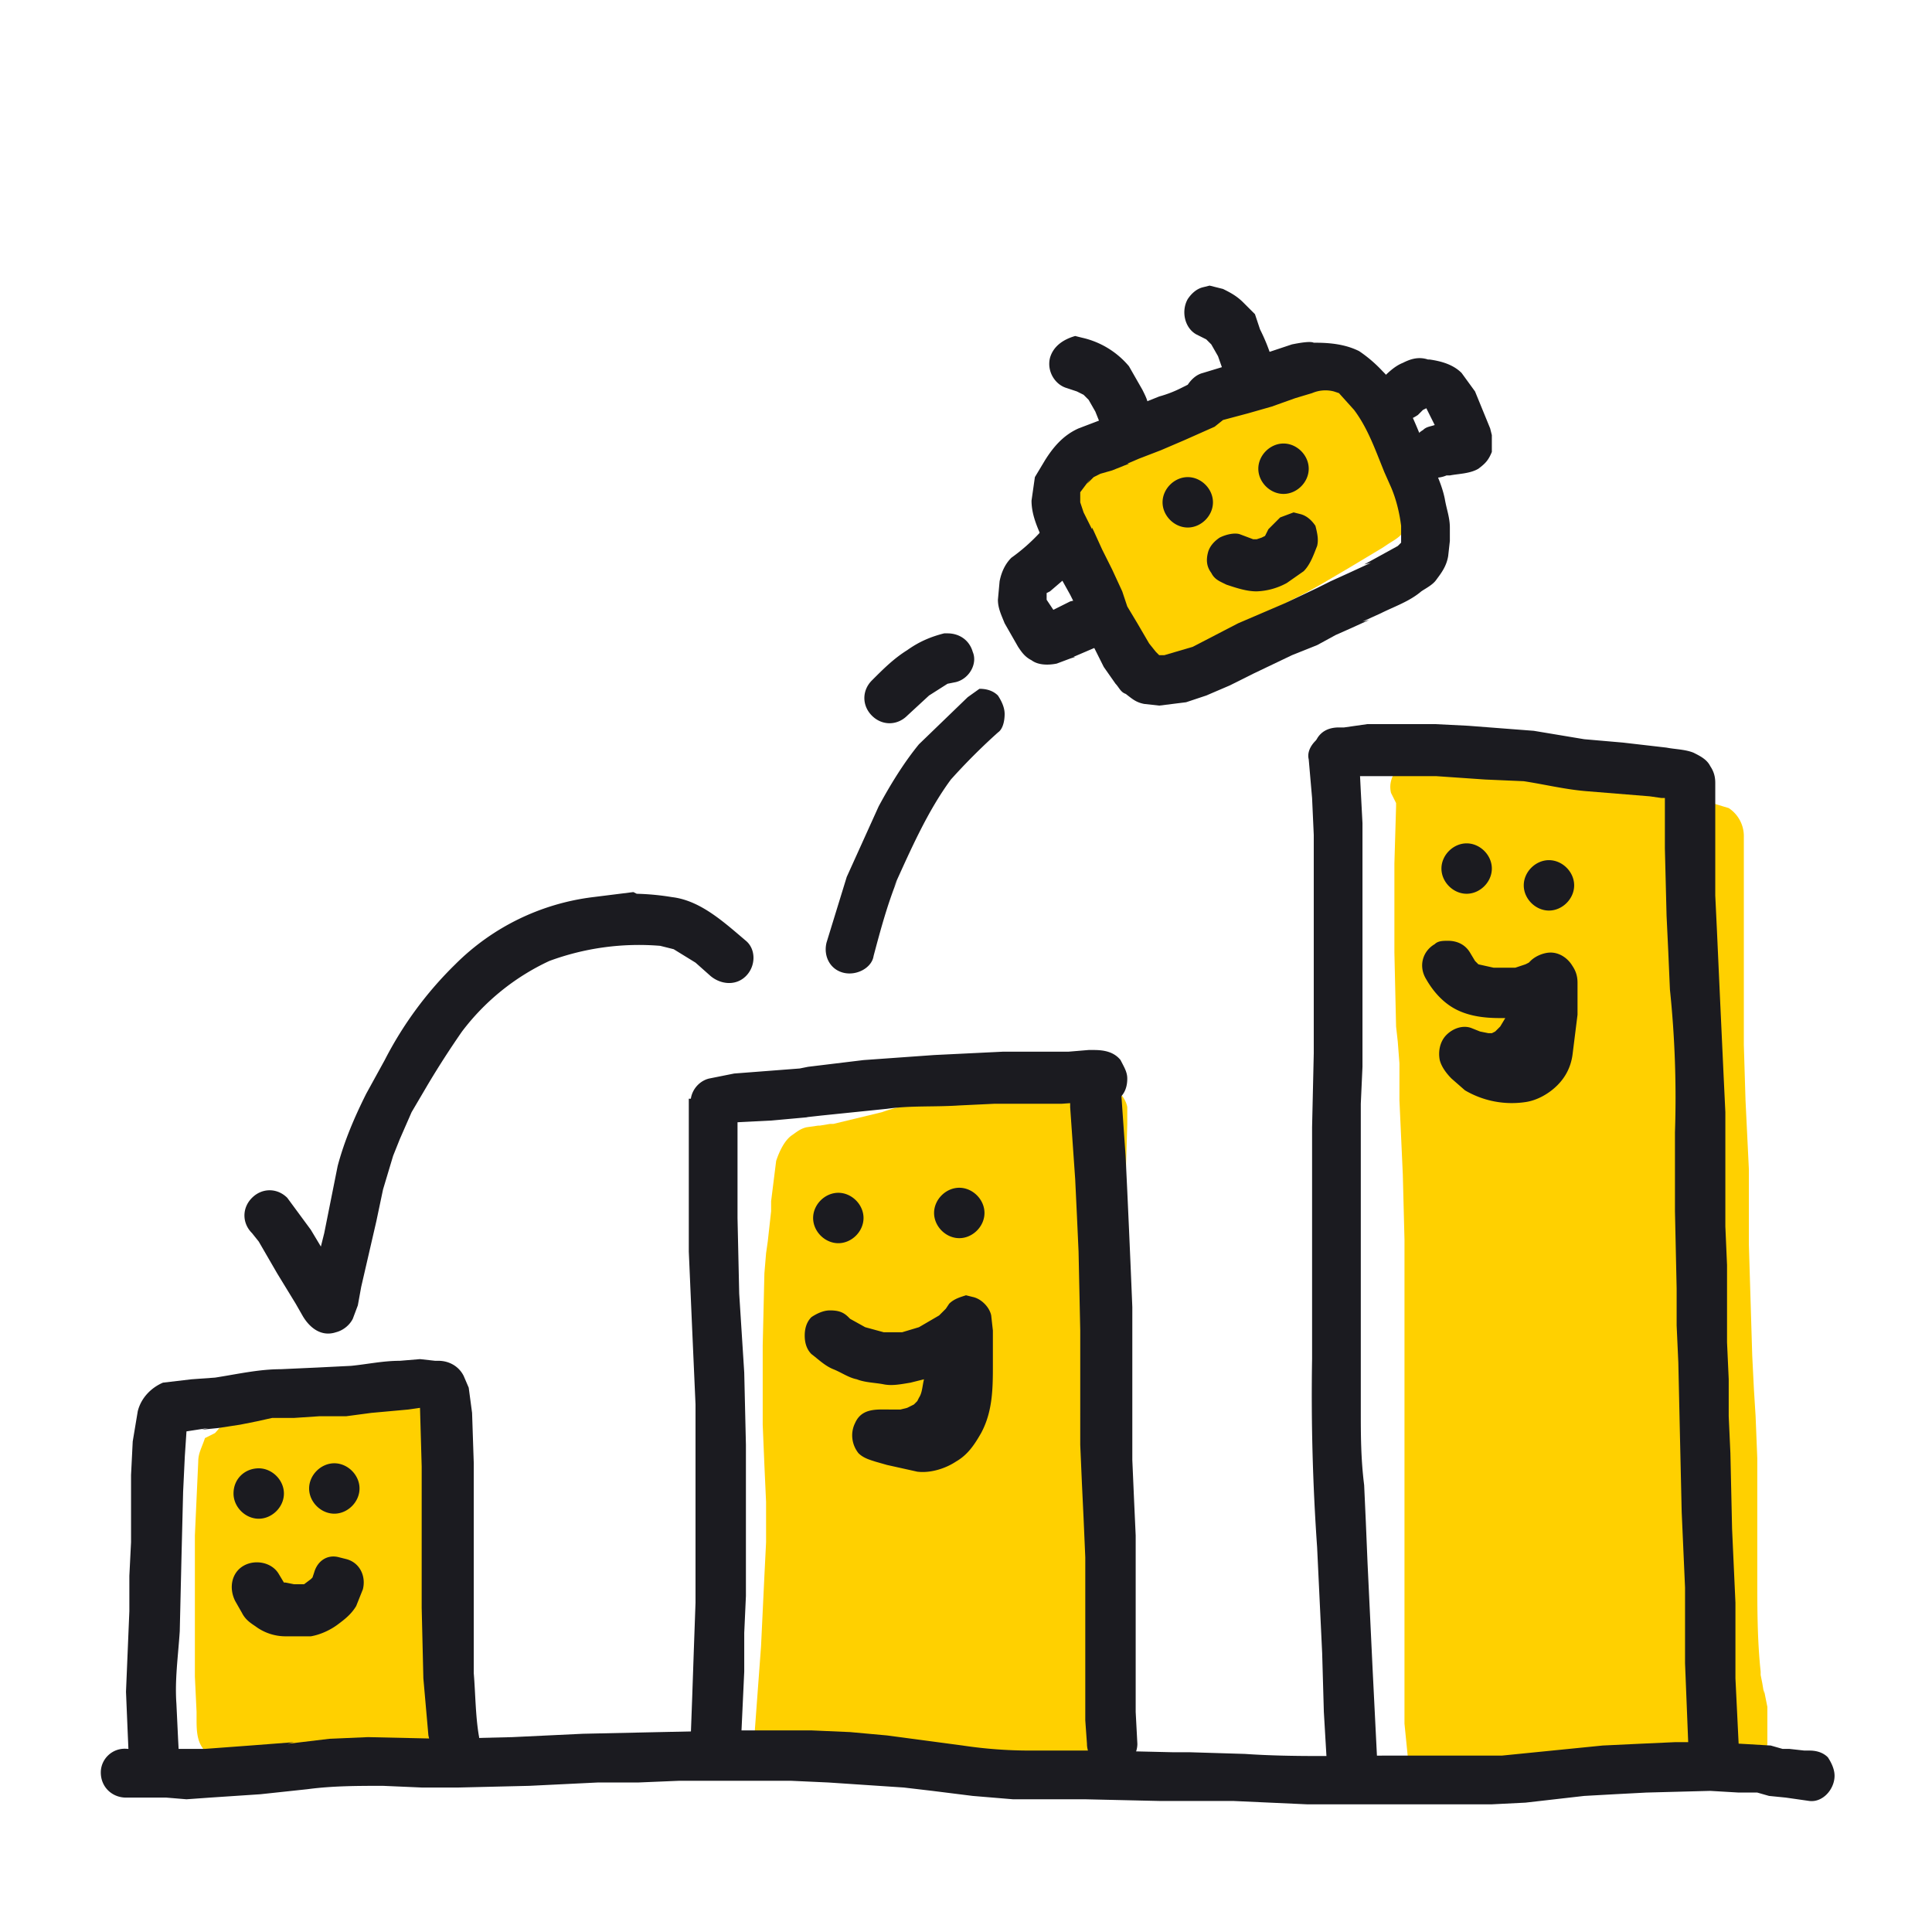 <svg width="115" height="115" viewBox="0 0 115 115" fill="none" xmlns="http://www.w3.org/2000/svg"><path d="M22.4 83.3h-.6l-2.2.2h-.2l-2.1.3-.8.1-1.4.2-.8.2-.8.2-.7.8-.6.3c-.2.6-.4.9-.4 1.4l-.2 4.4v8.4l.1 2.1v.4c0 .6 0 1.3.4 1.8.4.6 1.1 1 2 1h1l2.3-.2h.5l3.5-.3h.4l2.2-.2c.5-.1 1.2-.1 1.9-.4l.2-.1c.2-.1.5-.1.6-.3l.6-.6.2-.5.1-.7v-.2l.1-1.8v-.7-1.8l-.1-1-.1-1.2-.1-2.2-.1-2.1v-4.2l-.2-1.3-.3-.6c-.2-.4-.5-.6-.8-.8-.6-.4-1.4-.5-2-.6-.7.1-1.1 0-1.6 0zM64.7 64.5h-.4l-2.3.2-1.1.2-.8.1-1.9.2-2.5.3h.2c-1.3.2-2.3.3-3.4.7l-2.9.7h-.2l-.6.1h-.1l-.7.1c-.4.1-.6.3-.9.5-.4.3-.7.9-.9 1.5l-.3 2.4v.6l-.1.9-.1.9-.1.7-.1 1.2-.1 4.3v4.7l.1 2.4.1 2.2V91.8l-.1 2-.1 2.1-.1 2.1-.2 2.7-.2 2.7c0 .4.2.8.4 1.1.3.3.7.5 1.1.5.5 0 .9-.2 1.2-.6h1a8 8 0 011.6.1l1.8.1h1.7l3.6-.1h.2l1.9-.1 1.2.1 1.1.1h.8l.8.2c.5.1.9.3 1.4.3.4 0 .7-.1 1-.3 1.1-.6 1-2 1-3.1V88.5v-2.3-1.1-1-1.6l.1-3v-.8l.2-3.6V70.3l.1-3.4v-1c-.1-.6-.7-1.2-1.3-1.4h-1.1zM84.7 45.2l-.8.1c-.8.3-1.3 1.1-1.1 1.9l.3.6v.2l-.1 3.4v5.3l.1 4.4.1.9.1 1.3v2.2l.1 2.2.1 2.2.1 3.9V102.6l.2 2 .1.4c.2.4.2.6.5.8l.8.5.5.1.8-.1h1.6l1.3-.2.6-.1 1.4-.1h.7l2.4-.2a15 15 0 012.2-.2l1.2-.1h.9l2.2-.1h2l.9-.1c.7-.1 1.2-.8 1.3-1.4v-2.2l-.2-1v.2l-.1-.6-.1-.5v-.2c-.2-1.9-.2-3.8-.2-5.7v-2.5-1.1V89v-2.2l-.1-2.5-.1-1.6-.1-2-.2-6.6v-1.5-3l-.2-4.1-.1-3.3v-1.5-3.4-1.2-.8-.9-1.2-3.4a2 2 0 00-.9-1.7l-1-.3h-.2l-.8-.2-.4-.1-2.4-.4-1.6-.3-1.8-.3-3.1-.3-.9-.1-1.2-.1-2.6-.2-1.8-.1h-.9l.5-.5zM79.5 22.7h-.2l-1.2.2-1.5.3-.5.1-3.1.7c-1.2.4-2.4 1-3.3 1.5l-1.2.7-1.4.8-.9.5-.5.2-.7-.2-.4.1c-.8.2-1.2 1-1.1 1.9l.7 2.7.7 1.8.3.7.4.9.4 1.1.8 1.7c.5.9 1 1.7 2 2l.5.1c.7 0 1.3-.4 1.7-.8l.5-.5 1.6-1.1 1.1-.7.7-.5.4-.2 1.4-.9 1-.5.9-.5 1.7-1 1.5-.9.5-.3.3-.2c.3-.2.7-.4.9-.7.5-.5.7-1.2.6-2.1l-.4-1.2c-.5-1.5-1.1-2.6-1.7-3.4l-.2-.2c-.6-.8-1.2-1.7-2.2-1.9.3-.2.1-.2-.1-.2z" fill="#FFD000"/><path d="M46.1 103H44l-4.7.1-4.6.1-4.2.2-4.1.1-4.5-.1-2.3.1-2.5.3.4-.1-2.6.2-2.7.2H7.6c-.9-.1-1.6.6-1.6 1.4 0 .9.7 1.5 1.5 1.5h2.4l1.2.1 1.4-.1 3-.2 2.8-.3c1.5-.2 3-.2 4.5-.2l2.3.1h2.2l4.2-.1 4.1-.2H38l2.4-.1h6.7l2.2.1 4.5.3 1.7.2 2.4.3 2.4.2h4.3l4.4.1h4.4l4.4.2h11l2-.1 3.5-.4 1.8-.1 1.9-.1 3.8-.1 1.7.1h1.1l.7.2 1 .1 1.4.2c.8.1 1.5-.7 1.5-1.5 0-.4-.2-.8-.4-1.1-.3-.3-.7-.4-1.1-.4h-.3l-.9-.1h-.4l-.7-.2-1.7-.1-1.9-.1h-2.1l-2.2.1-2.1.1-4 .4-2 .2h-6.5c-2.9 0-5.9.1-8.8-.1l-3.3-.1h-1l-4.3-.1h-4.2a27 27 0 01-4-.3l-4.5-.6-2.2-.2-2.3-.1h-2.2z" fill="#1B1B20"/><path d="M25 80.9l-1.2.1c-1 0-1.9.2-2.9.3l-2 .1-2.2.1c-1.3 0-2.6.3-3.9.5l-1.4.1-1.7.2c-.7.3-1.3.9-1.5 1.7l-.3 1.8-.1 2v4l-.1 2v2.1l-.1 2.4-.1 2.4.1 2.4.1 2.3c0 .4.1.8.4 1.1.3.3.7.4 1.1.4.8 0 1.6-.7 1.5-1.5l-.1-1.9-.1-2.1c-.1-1.4.1-2.8.2-4.3l.1-4.3.1-4 .1-2.1.1-1.5 1.3-.2-.4.1 1-.1 1.3-.2 1-.2.9-.2h1.3l1.5-.1h1.6l1.5-.2 2.2-.2.7-.1.1 3.5V95.7l.1 4.2.3 3.4c.1.4.1.8.4 1.1.3.3.7.4 1.1.4.4 0 .8-.2 1.1-.4.2-.3.5-.7.4-1.1-.2-1.2-.2-2.5-.3-3.7v-4.1-8.4l-.1-3-.2-1.5-.3-.7c-.3-.6-.9-.9-1.5-.9h-.2l-.9-.1zM63.7 65.9l.3 4.3.1 2.1.1 2.2.1 4.7V86l.1 2.3.1 2.1.1 2.3v9.7l.1 1.4c0 .8.7 1.5 1.5 1.5s1.5-.7 1.5-1.5l-.1-1.9v-2.1-4.1-4.3l-.1-2.2-.1-2.3v-4.5-4.6l-.1-2.4-.1-2.3-.1-2.2-.1-2.1-.3-4.3v-.1l-.7-.1-1.3-.2-1-.2v2zM42.8 65.2l-.9.1a2 2 0 00-.7.1H41V74.5l.2 4.6.2 4.5v11.8l-.1 2.8-.1 2.9-.1 2.7c0 .8.7 1.5 1.5 1.5s1.5-.7 1.5-1.5l.2-4.3v-2.3l.1-2.2v-9l-.1-4.3L44 77l-.1-4.5v-4.8-2.5h-1.1zM78.3 44.1c-.3.3-.5.7-.4 1.1l.2 2.3.1 2.2v13l-.1 4.4v13.8a129.2 129.2 0 00.3 11.2l.1 2.1.1 2.1.1 2.1.1 3.5.2 3.4c0 .4.1.8.4 1.1.3.3.7.4 1.1.4.8 0 1.6-.7 1.5-1.5l-.1-2-.1-2-.1-2-.1-2.1-.1-2.1-.1-2.1-.1-2.4-.1-2.2c-.2-1.6-.2-3-.2-4.5v-4.6-9.2-4.4l.1-2.2v-2.2-8.5V49l-.1-1.9-.1-2c0-.4-.1-.8-.4-1.1-.3-.3-.7-.4-1.1-.4-.4.1-.8.2-1.1.5z" fill="#1B1B20"/><path d="M80 43.3h-.3c-.4 0-.8.1-1.1.4-.3.3-.4.7-.4 1.1 0 .4.2.8.4 1.1.3.3.7.5 1.1.4l1-.1H85.5l2.9.2 2.3.1c1.3.2 2.5.5 3.8.6l3.7.3.7.1h.2v3l.1 4 .1 2.1.1 2.3a61.9 61.9 0 01.3 8.5v4.7l.1 4.6v2.2l.1 2.2.1 4.5.1 4.4.2 4.5V99l.2 5c0 .8.7 1.5 1.5 1.5s1.5-.7 1.5-1.5l-.2-4.1v-4.5l-.1-2.2-.1-2.2-.1-4.5-.1-2.2v-2.2l-.1-2.2v-2.2-2.4l-.1-2.3v-4.6-2.2l-.1-2.1-.2-4.3-.1-2.2-.1-2.2-.1-2.1v-2-4-.7c0-.4-.1-.7-.3-1-.2-.4-.6-.6-1-.8-.5-.2-1.1-.2-1.6-.3l-2.6-.3-2.3-.2-3-.5-3.9-.3-2-.1h-4l-1.4.2zm19.4 1.3h0zM64.8 62.5l-1.2.1h-3.9l-4.1.2-4.2.3-3.3.4-.5.1-2.6.2-1.3.1-1.5.3c-.8.2-1.3 1.1-1 1.8.2.8 1.1 1.2 1.8 1l.9-.2 2-.1 2.2-.2H48l.9-.1 3.9-.4c1.4-.2 2.8-.1 4.3-.2l2.1-.1h4l1.4-.1h.4l.6.1c.4 0 .8-.2 1.1-.4.3-.3.4-.7.4-1.1 0-.4-.2-.7-.4-1.1-.4-.5-1-.6-1.6-.6h-.3zm-16.3.9h-.1.1zm.8 2.9h-.1.1zm-.9.1h-.2.2zM48.4 72.5c0 .8.7 1.5 1.5 1.5s1.5-.7 1.5-1.5-.7-1.5-1.5-1.5-1.5.7-1.5 1.5zM55.6 72.2c0 .8.7 1.5 1.5 1.5s1.5-.7 1.5-1.5-.7-1.5-1.5-1.5-1.5.7-1.5 1.5zM56.5 77.6l-.2.3-.4.4-1.2.7-1 .3h-1.1l-1.1-.3-.9-.5-.1-.1c-.3-.3-.6-.4-1.1-.4-.4 0-.8.2-1.1.4-.3.3-.4.7-.4 1.1 0 .4.1.8.4 1.1.4.3.8.7 1.3.9.5.2.9.5 1.4.6.5.2 1.1.2 1.6.3.5.1 1 0 1.6-.1l.8-.2c-.1.4-.1.8-.3 1.1l-.1.2-.2.2-.4.2-.4.1H53c-.8 0-1.7-.1-2.1.8-.3.6-.2 1.3.2 1.8.3.3.7.4 1 .5l.7.2 1.8.4c.8.1 1.7-.2 2.3-.6.7-.4 1.1-1 1.5-1.7.7-1.3.7-2.7.7-4.1v-2l-.1-.9c-.1-.5-.6-1-1.1-1.1l-.4-.1c-.3.1-.7.2-1 .5z" fill="#1B1B20"/><path d="M85.8 51.7c0 .8.7 1.5 1.5 1.5s1.5-.7 1.5-1.5-.7-1.5-1.5-1.5-1.5.7-1.5 1.5zM90.7 52.7c0 .8.7 1.5 1.5 1.5s1.5-.7 1.5-1.5-.7-1.5-1.5-1.5-1.5.7-1.5 1.5zM85.4 56.2c-.7.4-1 1.3-.5 2.1.4.7 1 1.4 1.8 1.8.8.4 1.7.5 2.6.5h.3l-.3.5-.3.3-.2.1h-.2l-.5-.1-.5-.2c-.5-.2-1.1 0-1.5.4-.4.4-.5 1-.4 1.5.1.4.4.8.7 1.1l.8.7a5.5 5.5 0 003.6.7c.7-.1 1.4-.5 1.9-1s.8-1.1.9-1.8l.3-2.4v-1.9c0-.4-.1-.7-.3-1-.3-.5-.8-.8-1.3-.8-.4 0-.9.2-1.2.5l-.1.1-.2.1-.6.2h-1.3l-.9-.2-.1-.1-.1-.1-.3-.5c-.3-.5-.8-.7-1.3-.7-.3 0-.6 0-.8.2zM13.9 88.9c0 .8.7 1.5 1.5 1.5s1.5-.7 1.5-1.5-.7-1.5-1.5-1.5-1.5.6-1.5 1.5zM18.4 88.6c0 .8.7 1.5 1.5 1.5s1.5-.7 1.5-1.5-.7-1.5-1.5-1.5-1.5.7-1.5 1.5zM18.7 93.6l-.1.3-.1.1-.4.3H17.5l-.5-.1h-.1l-.3-.5c-.4-.7-1.4-.9-2.1-.5-.7.4-.9 1.3-.5 2.1l.4.7c.2.4.5.6.8.8a3 3 0 001.8.6h1.5c.6-.1 1.2-.4 1.6-.7.4-.3.8-.6 1.1-1.1l.4-1c.2-.8-.2-1.6-1-1.8l-.4-.1c-.7-.2-1.3.2-1.5.9zM76.9 20.5l-1.5.5-1.5.5-2.3.7c-.4.1-.7.4-.9.7l-.4.2a7 7 0 01-1.3.5l-1 .4-1.2.5h.1l-.6.2-2.1.8c-.9.4-1.5 1.1-2 1.9l-.6 1-.2 1.4c0 .9.4 1.7.7 2.4l.3.7-.1-.2.9 1.8.5.9.3.6.6 1.5.5 1 .6 1.2.7 1c.2.2.3.5.6.6.4.3.6.5 1.1.6l.9.1 1.6-.2 1.2-.4 1.4-.6 1.4-.7 2.3-1.1 1.5-.6 1.1-.6.9-.4 1.1-.5-.4.1 1.1-.5c.8-.4 1.7-.7 2.4-1.3.3-.2.7-.4.9-.7.3-.4.6-.8.7-1.4l.1-.9v-.8c0-.6-.2-1.1-.3-1.7-.2-1-.7-1.9-1.1-2.9-.7-1.7-1.3-3.4-2.6-4.7a8 8 0 00-1.4-1.2c-.8-.4-1.7-.5-2.6-.5h-.1c-.2-.1-.8 0-1.3.1zm2.5 2.8l.3.1.9 1c.6.8 1 1.7 1.4 2.7l.4 1 .4.9c.3.7.5 1.5.6 2.3v1l-.1.1-.1.1-2 1.1.4-.1-1.3.6-1.1.5-.8.4-1.9.9-2.8 1.2-2.7 1.4-1.7.5H69l-.2-.2-.4-.5-.7-1.2-.6-1-.3-.9-.6-1.3-.6-1.2-.5-1.1-.1-.2v.1l-.5-1-.2-.6v-.5-.1l.6-.8-.2.3.4-.4.4-.2.7-.2 1-.4h-.1l.7-.3 1.3-.5 1.4-.6 1.8-.8.5-.4 1.5-.4 1.4-.4 1.4-.5 1-.3a2 2 0 011.3-.1zm-14.2 8.2l.1.4-.1-.4z" fill="#1B1B20"/><path d="M62.5 21.3c-.2.8.3 1.6 1 1.8l.6.2.4.2.3.3.4.7.4 1c.1.3.6.6.9.7.4.1.8.1 1.2-.2.3-.2.6-.5.7-.9.1-.3 0-.6-.1-1v.1c.1-.2-.1-.6-.3-1l-.8-1.4a5.1 5.1 0 00-2.8-1.7L64 20c-.7.2-1.3.6-1.5 1.3zM71.6 17.1c-.4.1-.7.4-.9.7-.4.7-.2 1.7.5 2.1l.6.3.3.3.4.7.6 1.7c.2.8 1.1 1.3 1.8 1 .8-.2 1.2-1.1 1-1.8-.2-.9-.5-1.7-.9-2.5l-.3-.9-.7-.7c-.4-.4-.8-.6-1.2-.8L72 17l-.4.1zM61.9 31.7a11 11 0 01-1.7 1.5c-.4.4-.6.9-.7 1.4l-.1 1.1c0 .5.2.9.4 1.4l.8 1.4c.2.3.4.6.8.8.4.3 1 .3 1.5.2l.8-.3.3-.1h-.1l1.4-.6c.3-.1.6-.6.7-.9.1-.4.1-.8-.2-1.2-.2-.3-.5-.6-.9-.7-.4-.1-.8 0-1.2.1l-.6.3-.4.2-.4-.6v-.1-.2-.1l.2-.1 1.4-1.2a1.4 1.4 0 00-1.1-2.5c-.4 0-.6-.1-.9.2zm.8 3.4l-.1.1.1-.1zm0-.1l.2-.1-.2.1zM83.5 21.6c-.5.2-.9.6-1.3 1-.6.5-.5 1.6 0 2.1.3.3.7.4 1.1.4.4 0 .8-.2 1.1-.4l.3-.3.2-.1.5 1c-.3.1-.5.1-.7.3-.7.4-.9 1.4-.5 2.1.4.7 1.2.9 1.9.6h.2c.5-.1 1.2-.1 1.7-.4.4-.3.6-.5.8-1v-1l-.1-.4-.9-2.2-.8-1.1c-.5-.5-1.2-.7-1.9-.8H85c-.6-.2-1.1 0-1.5.2zM69.2 29.9c0 .8.7 1.5 1.5 1.5s1.5-.7 1.5-1.5-.7-1.5-1.5-1.5-1.5.7-1.5 1.5zM74.9 27.9c0 .8.7 1.5 1.5 1.5s1.5-.7 1.5-1.5-.7-1.5-1.5-1.5-1.5.7-1.5 1.5zM76.2 30.8l-.6.6-.1.1-.2.4-.2.1-.3.1h-.2l-.8-.3c-.3-.1-.8 0-1.2.2-.3.2-.6.5-.7.9-.1.4-.1.8.2 1.2.2.4.5.5.9.7.6.2 1.2.4 1.8.4a4 4 0 001.8-.5l1-.7c.4-.4.6-1 .8-1.5.1-.4 0-.8-.1-1.2-.2-.3-.5-.6-.9-.7l-.4-.1-.8.3zM57.6 41.5l-2.9 2.8c-.9 1.1-1.7 2.4-2.4 3.7l-1.9 4.2-1.2 3.9c-.2.8.2 1.6 1 1.8.8.2 1.7-.3 1.8-1 .4-1.5.8-3 1.4-4.5l-.2.4c1-2.2 2-4.5 3.4-6.4a37 37 0 012.8-2.8c.3-.2.4-.7.4-1.1 0-.4-.2-.8-.4-1.1-.3-.3-.7-.4-1.1-.4l-.7.5zM56.2 37.7c-.8.2-1.5.5-2.2 1-.8.5-1.4 1.1-2.1 1.8-.6.6-.6 1.5 0 2.1.6.6 1.5.6 2.1 0l1.3-1.2 1.1-.7.5-.1c.8-.2 1.3-1.1 1-1.8-.2-.7-.8-1.1-1.5-1.1h-.2zM37.7 53.1l-2.4.3a14 14 0 00-8.2 4 22 22 0 00-4.2 5.7l-1.1 2c-.7 1.4-1.3 2.8-1.7 4.3l-.4 2-.4 2-.2.8-.6-1-1.4-1.9c-.6-.6-1.5-.6-2.1 0-.6.6-.6 1.5 0 2.1l.4.5 1.1 1.9 1.1 1.8.4.7c.4.7 1.1 1.3 2 1 .4-.1.8-.4 1-.8l.3-.8.2-1.1.9-3.9.4-1.9.6-2 .4-1 .7-1.6 1-1.7a54 54 0 012-3.1 13.8 13.8 0 015.2-4.2 15.4 15.4 0 016.6-.9l.8.2 1.3.8.9.8c.6.5 1.5.6 2.1 0 .6-.6.6-1.6 0-2.1-1.3-1.1-2.7-2.4-4.4-2.6a15 15 0 00-2.1-.2l-.2-.1z" fill="#1B1B20"/></svg>